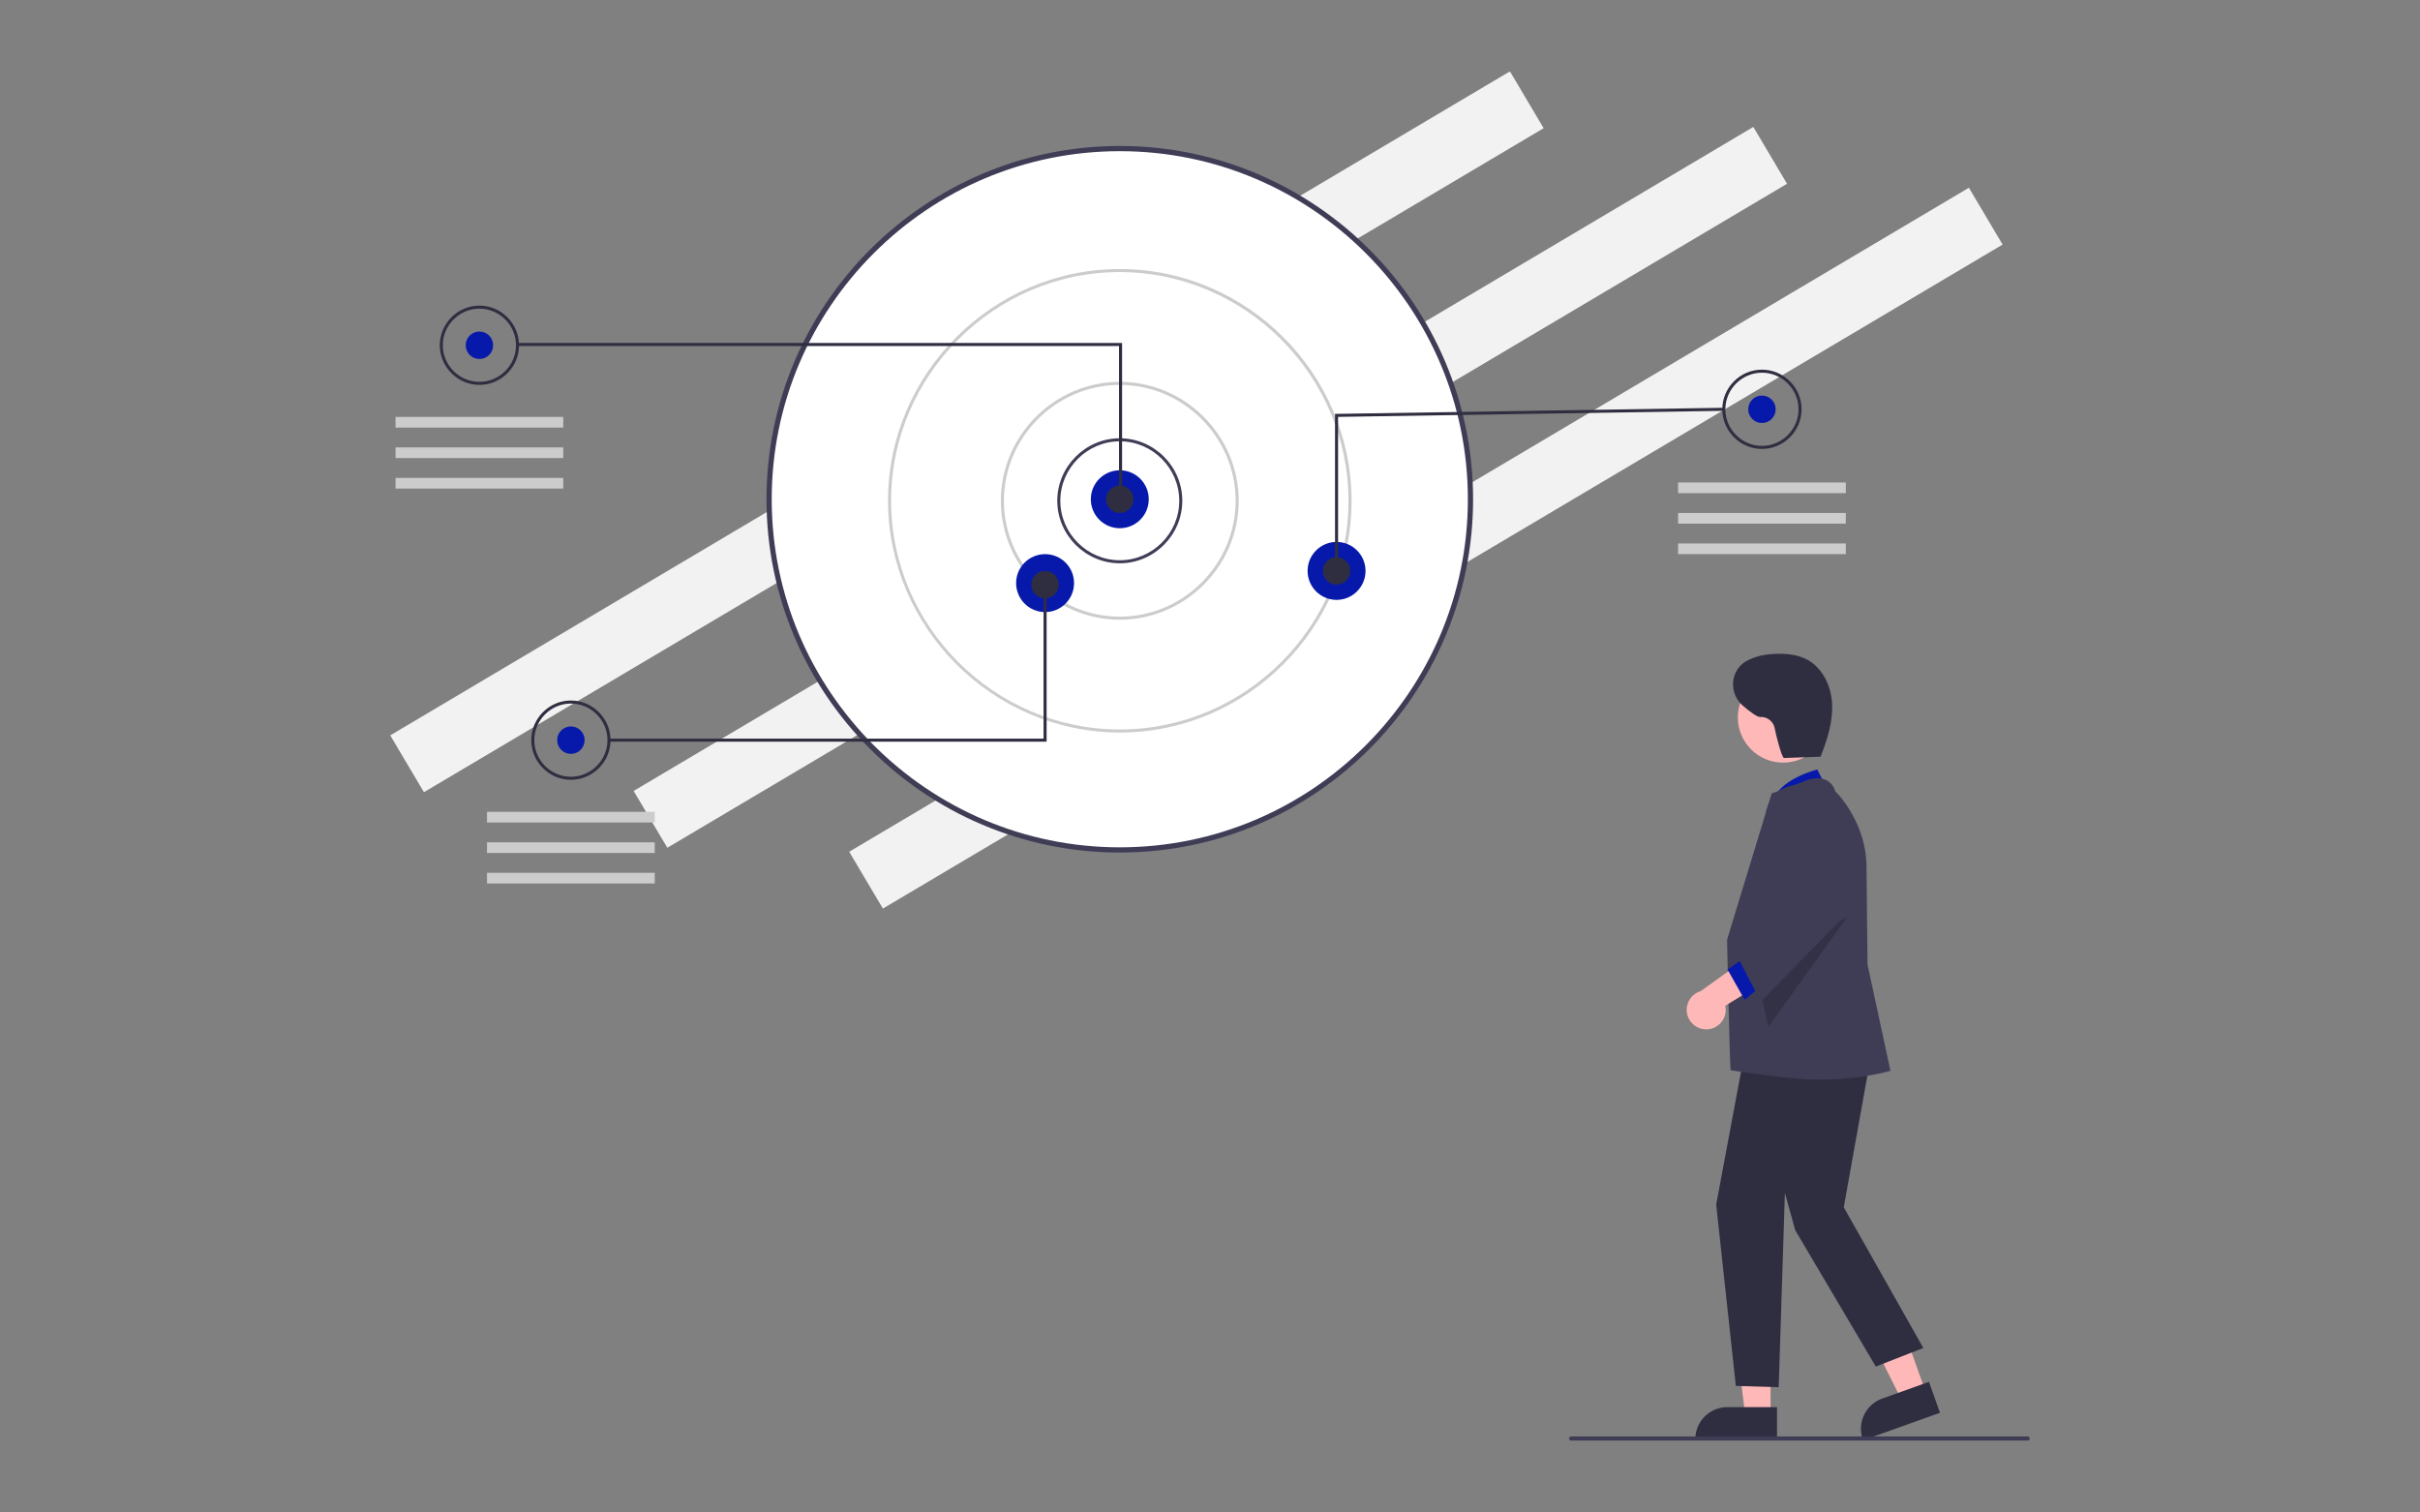 <?xml version="1.0" encoding="UTF-8" standalone="no"?>
<!DOCTYPE svg PUBLIC "-//W3C//DTD SVG 1.1//EN" "http://www.w3.org/Graphics/SVG/1.1/DTD/svg11.dtd">
<svg width="100%" height="100%" viewBox="0 0 800 500" version="1.1" xmlns="http://www.w3.org/2000/svg" xmlns:xlink="http://www.w3.org/1999/xlink" xml:space="preserve" xmlns:serif="http://www.serif.com/" style="fill-rule:evenodd;clip-rule:evenodd;stroke-linejoin:round;stroke-miterlimit:2;">
    <rect x="0" y="0" width="800" height="500" fill="#808080" stroke="none"/>
    <g transform="matrix(0.683,0,0,0.683,400,250)">
        <g id="undraw_goals_re_lu76.svg" transform="matrix(1,0,0,1,-396.781,-331.232)">
            <clipPath id="_clip1">
                <rect x="0" y="0" width="793.563" height="662.464"/>
            </clipPath>
            <g clip-path="url(#_clip1)">
                <g transform="matrix(0.86,-0.51,0.51,0.86,-285.266,168.122)">
                    <rect x="167.355" y="277.158" width="630.166" height="31.983" style="fill:rgb(242,242,242);"/>
                </g>
                <g transform="matrix(0.86,-0.51,0.51,0.86,-282.535,231.953)">
                    <rect x="285.186" y="304.091" width="630.166" height="31.983" style="fill:rgb(242,242,242);"/>
                </g>
                <g transform="matrix(0.86,-0.51,0.51,0.86,-282.973,289.271)">
                    <rect x="389.551" y="333.549" width="630.166" height="31.983" style="fill:rgb(242,242,242);"/>
                </g>
                <circle cx="353.12" cy="206.844" r="169.736" style="fill:white;"/>
                <g transform="matrix(1,0,0,1,-203.219,-118.768)">
                    <path d="M385.341,325.612C385.341,231.323 462.05,154.614 556.339,154.614C650.628,154.614 727.337,231.323 727.337,325.612C727.337,419.9 650.628,496.61 556.339,496.61C462.05,496.61 385.341,419.9 385.341,325.612ZM387.866,325.612C387.866,418.508 463.442,494.085 556.339,494.085C649.235,494.085 724.812,418.508 724.812,325.612C724.812,232.716 649.235,157.139 556.339,157.139C463.442,157.139 387.866,232.716 387.866,325.612L387.866,325.612Z" style="fill:rgb(63,61,86);fill-rule:nonzero;"/>
                </g>
                <g transform="matrix(1,0,0,1,-203.219,-118.768)">
                    <path d="M526.082,326.35C526.082,326.35 526.082,326.35 526.082,326.35C526.082,309.751 539.74,296.092 556.339,296.092C572.938,296.092 586.596,309.751 586.596,326.35C586.596,342.948 572.938,356.607 556.339,356.607C556.339,356.607 556.339,356.607 556.339,356.607C539.74,356.607 526.082,342.948 526.082,326.35L526.082,326.35ZM556.339,297.568C540.557,297.586 527.575,310.568 527.558,326.35C527.558,342.139 540.55,355.131 556.339,355.131C572.128,355.131 585.12,342.139 585.12,326.35C585.12,310.561 572.128,297.568 556.339,297.568Z" style="fill:rgb(63,61,86);fill-rule:nonzero;"/>
                </g>
                <g transform="matrix(1,0,0,1,-203.219,-118.768)">
                    <path d="M498.776,326.35C498.776,294.772 524.761,268.787 556.339,268.787C587.917,268.787 613.901,294.772 613.901,326.35C613.901,357.928 587.917,383.912 556.339,383.912C556.339,383.912 556.339,383.912 556.339,383.912C524.761,383.912 498.776,357.928 498.776,326.35C498.776,326.35 498.776,326.35 498.776,326.35L498.776,326.35ZM556.339,270.263C525.571,270.263 500.252,295.582 500.252,326.35C500.252,357.118 525.571,382.436 556.339,382.436C587.107,382.436 612.425,357.118 612.426,326.35C612.391,295.595 587.094,270.298 556.339,270.263Z" style="fill:rgb(204,204,204);fill-rule:nonzero;"/>
                </g>
                <g transform="matrix(1,0,0,1,-203.219,-118.768)">
                    <path d="M444.166,326.35C444.166,264.813 494.802,214.177 556.339,214.177C617.875,214.177 668.512,264.813 668.512,326.35C668.512,387.886 617.875,438.523 556.339,438.523C494.829,438.454 444.235,387.86 444.166,326.35ZM556.339,215.653C495.612,215.653 445.642,265.623 445.642,326.35C445.642,387.077 495.612,437.047 556.339,437.047C617.066,437.047 667.036,387.077 667.036,326.35C666.967,265.649 617.04,215.721 556.339,215.653Z" style="fill:rgb(204,204,204);fill-rule:nonzero;"/>
                </g>
                <circle cx="353.12" cy="206.844" r="14.022" style="fill:rgb(7,25,170);"/>
                <circle cx="316.959" cy="247.433" r="14.022" style="fill:rgb(7,25,170);"/>
                <circle cx="458.035" cy="241.529" r="14.022" style="fill:rgb(7,25,170);"/>
                <circle cx="353.12" cy="206.844" r="6.642" style="fill:rgb(47,46,65);"/>
                <circle cx="458.035" cy="241.529" r="6.642" style="fill:rgb(47,46,65);"/>
                <circle cx="316.959" cy="248.171" r="6.642" style="fill:rgb(47,46,65);"/>
                <circle cx="43.168" cy="132.308" r="6.642" style="fill:rgb(7,25,170);"/>
                <path d="M352.751,132.677L61.248,132.677L61.248,131.201L354.228,131.201L354.228,207.212L352.751,207.212L352.751,132.677Z" style="fill:rgb(47,46,65);fill-rule:nonzero;"/>
                <g transform="matrix(1,0,0,1,-203.219,-118.768)">
                    <path d="M227.199,251.076L227.199,251.076C227.199,240.55 235.861,231.888 246.387,231.888C256.913,231.888 265.574,240.55 265.574,251.076C265.574,261.602 256.913,270.263 246.387,270.263C246.387,270.263 246.387,270.263 246.387,270.263C235.861,270.263 227.199,261.602 227.199,251.076ZM246.387,233.364C246.387,233.364 246.387,233.364 246.387,233.364C236.67,233.364 228.675,241.359 228.675,251.076C228.675,260.792 236.67,268.787 246.387,268.787C256.103,268.787 264.098,260.792 264.098,251.076C264.098,251.076 264.098,251.076 264.098,251.076C264.087,241.364 256.099,233.375 246.387,233.364Z" style="fill:rgb(47,46,65);fill-rule:nonzero;"/>
                </g>
                <circle cx="87.447" cy="323.445" r="6.642" style="fill:rgb(7,25,170);"/>
                <g transform="matrix(1,0,0,1,-203.219,-118.768)">
                    <path d="M271.478,442.213C271.478,431.687 280.14,423.025 290.666,423.025C301.191,423.025 309.853,431.687 309.853,442.213C309.853,452.739 301.191,461.4 290.666,461.4C280.14,461.4 271.478,452.739 271.478,442.213ZM290.666,424.501C290.666,424.501 290.665,424.501 290.665,424.501C280.949,424.501 272.954,432.497 272.954,442.213C272.954,451.929 280.949,459.924 290.665,459.924C300.382,459.924 308.377,451.929 308.377,442.213C308.366,432.501 300.378,424.512 290.666,424.501Z" style="fill:rgb(47,46,65);fill-rule:nonzero;"/>
                </g>
                <circle cx="663.932" cy="163.303" r="6.642" style="fill:rgb(7,25,170);"/>
                <g transform="matrix(1,0,0,1,-203.219,-118.768)">
                    <path d="M847.963,282.071C847.963,271.545 856.625,262.883 867.151,262.883C877.677,262.883 886.338,271.545 886.338,282.071C886.338,292.597 877.677,301.258 867.151,301.258C867.151,301.258 867.151,301.258 867.151,301.258C856.625,301.258 847.963,292.597 847.963,282.071C847.963,282.071 847.963,282.071 847.963,282.071ZM867.151,264.359C857.439,264.37 849.45,272.359 849.439,282.071C849.439,291.787 857.434,299.782 867.151,299.782C876.867,299.782 884.862,291.787 884.862,282.071C884.862,272.355 876.867,264.359 867.151,264.359C867.151,264.359 867.151,264.359 867.151,264.359L867.151,264.359Z" style="fill:rgb(47,46,65);fill-rule:nonzero;"/>
                </g>
                <path d="M457.297,165.528L645.471,162.565L645.494,164.04L458.773,166.981L458.773,241.529L457.297,241.529L457.297,165.528Z" style="fill:rgb(47,46,65);fill-rule:nonzero;"/>
                <path d="M105.897,322.707L316.221,322.707L316.221,248.171L317.697,248.171L317.697,324.182L105.897,324.182L105.897,322.707Z" style="fill:rgb(47,46,65);fill-rule:nonzero;"/>
                <rect x="2.579" y="166.993" width="81.178" height="5.166" style="fill:rgb(204,204,204);"/>
                <rect x="2.579" y="181.752" width="81.178" height="5.166" style="fill:rgb(204,204,204);"/>
                <rect x="2.579" y="196.512" width="81.178" height="5.166" style="fill:rgb(204,204,204);"/>
                <rect x="46.858" y="358.13" width="81.178" height="5.166" style="fill:rgb(204,204,204);"/>
                <rect x="46.858" y="372.89" width="81.178" height="5.166" style="fill:rgb(204,204,204);"/>
                <rect x="46.858" y="387.649" width="81.178" height="5.166" style="fill:rgb(204,204,204);"/>
                <rect x="623.343" y="198.726" width="81.178" height="5.166" style="fill:rgb(204,204,204);"/>
                <rect x="623.343" y="213.485" width="81.178" height="5.166" style="fill:rgb(204,204,204);"/>
                <rect x="623.343" y="228.245" width="81.178" height="5.166" style="fill:rgb(204,204,204);"/>
                <path d="M743.166,638.861L731.622,642.987L710.214,600.421L727.253,594.332L743.166,638.861Z" style="fill:rgb(255,184,184);fill-rule:nonzero;"/>
                <g transform="matrix(1,0,0,1,-203.219,-118.768)">
                    <path d="M916.104,781.071L915.936,780.6C913.105,772.652 917.305,763.782 925.247,760.933L947.982,752.808L953.329,767.768L916.104,781.071Z" style="fill:rgb(47,46,65);fill-rule:nonzero;"/>
                </g>
                <path d="M668.095,650.28L655.835,650.279L650.003,602.991L668.097,602.992L668.095,650.28Z" style="fill:rgb(255,184,184);fill-rule:nonzero;"/>
                <g transform="matrix(1,0,0,1,-203.219,-118.768)">
                    <path d="M874.44,780.932L834.909,780.931L834.909,780.431C834.909,771.99 841.855,765.044 850.295,765.044L874.44,765.045L874.44,780.932Z" style="fill:rgb(47,46,65);fill-rule:nonzero;"/>
                </g>
                <g transform="matrix(1,0,0,1,-203.219,-118.768)">
                    <path d="M899.254,466.938L893.922,456.403C893.922,456.403 874.059,461.379 872.254,472.891L899.254,466.938Z" style="fill:rgb(7,25,170);fill-rule:nonzero;"/>
                </g>
                <path d="M718.035,468.635L703.535,549.548L742.035,617.635L719.035,626.635L680.035,560.635L675.035,542.635L672.035,636.635L651.292,636.005L641.781,548.232L657.035,466.635L718.035,468.635Z" style="fill:rgb(47,46,65);fill-rule:nonzero;"/>
                <g transform="matrix(1,0,0,1,-203.219,-118.768)">
                    <path d="M852,602C851.55,599.996 850.259,538.827 850.259,538.827C850.259,538.827 871.585,468.818 871.78,468.243L871.856,468.018L888.047,461.948C888.274,461.844 893.668,459.441 898.082,461.444C900.373,462.558 902.058,464.629 902.683,467.098C904.52,468.466 917.754,483.291 917.754,503.398L918.253,550.847L929.348,602.288L928.858,602.392C928.555,602.457 915.03,606.531 893.729,606.531C881.894,606.531 852,602 852,602Z" style="fill:rgb(63,61,86);fill-rule:nonzero;"/>
                </g>
                <circle cx="674.143" cy="312.435" r="21.883" style="fill:rgb(255,184,184);"/>
                <path d="M705.318,408.841L667.035,462.257L661.381,437.312L705.318,408.841Z" style="fill-opacity:0.2;fill-rule:nonzero;"/>
                <g transform="matrix(1,0,0,1,-203.219,-118.768)">
                    <path d="M840.59,582.177C845.597,581.978 849.608,577.805 849.608,572.794C849.608,572.116 849.534,571.441 849.389,570.779L877.835,553.33L862.128,545.981L837.523,563.678C833.5,564.845 830.712,568.556 830.712,572.745C830.712,577.925 834.974,582.187 840.154,582.187C840.299,582.187 840.444,582.184 840.59,582.177L840.59,582.177Z" style="fill:rgb(255,184,184);fill-rule:nonzero;"/>
                </g>
                <path d="M657.035,427.635L647.292,434.462L655.555,449.135L667.035,439.635L657.035,427.635Z" style="fill:rgb(7,25,170);fill-rule:nonzero;"/>
                <g transform="matrix(1,0,0,1,-203.219,-118.768)">
                    <path d="M855.153,546.834L878.07,520.27L869.29,483.631C868.996,482.408 868.848,481.153 868.848,479.895C868.848,471.1 876.085,463.864 884.879,463.864C890.769,463.864 896.203,467.11 898.994,472.295L899.194,472.667L907.285,527.075L866.63,568.746L855.153,546.834Z" style="fill:rgb(63,61,86);fill-rule:nonzero;"/>
                </g>
                <g transform="matrix(1,0,0,1,-203.219,-118.768)">
                    <path d="M896.001,450.202L877.838,450.854C876.731,450.894 873.726,438.946 873.333,436.467C872.693,433.144 869.653,430.787 866.276,430.994C864.916,431.123 861.488,428.583 857.95,425.575C851.233,419.865 851.583,409.14 858.961,404.315C859.163,404.183 859.36,404.063 859.555,403.954C864.209,401.349 869.654,400.474 874.988,400.407C879.823,400.346 884.795,400.955 889.055,403.244C896.691,407.346 900.755,416.312 901.112,424.974C901.469,433.635 898.693,442.105 895.542,450.181" style="fill:rgb(47,46,65);fill-rule:nonzero;"/>
                </g>
                <g transform="matrix(1,0,0,1,-203.219,-118.768)">
                    <path d="M995.781,781.232L774.781,781.232C774.233,781.232 773.781,780.78 773.781,780.232C773.781,779.683 774.233,779.232 774.781,779.232L995.781,779.232C996.33,779.232 996.781,779.683 996.781,780.232C996.781,780.78 996.33,781.232 995.781,781.232Z" style="fill:rgb(63,61,86);fill-rule:nonzero;"/>
                </g>
            </g>
        </g>
        <g id="undraw_goals_re_lu76.svg1" serif:id="undraw_goals_re_lu76.svg">
        </g>
    </g>
</svg>
